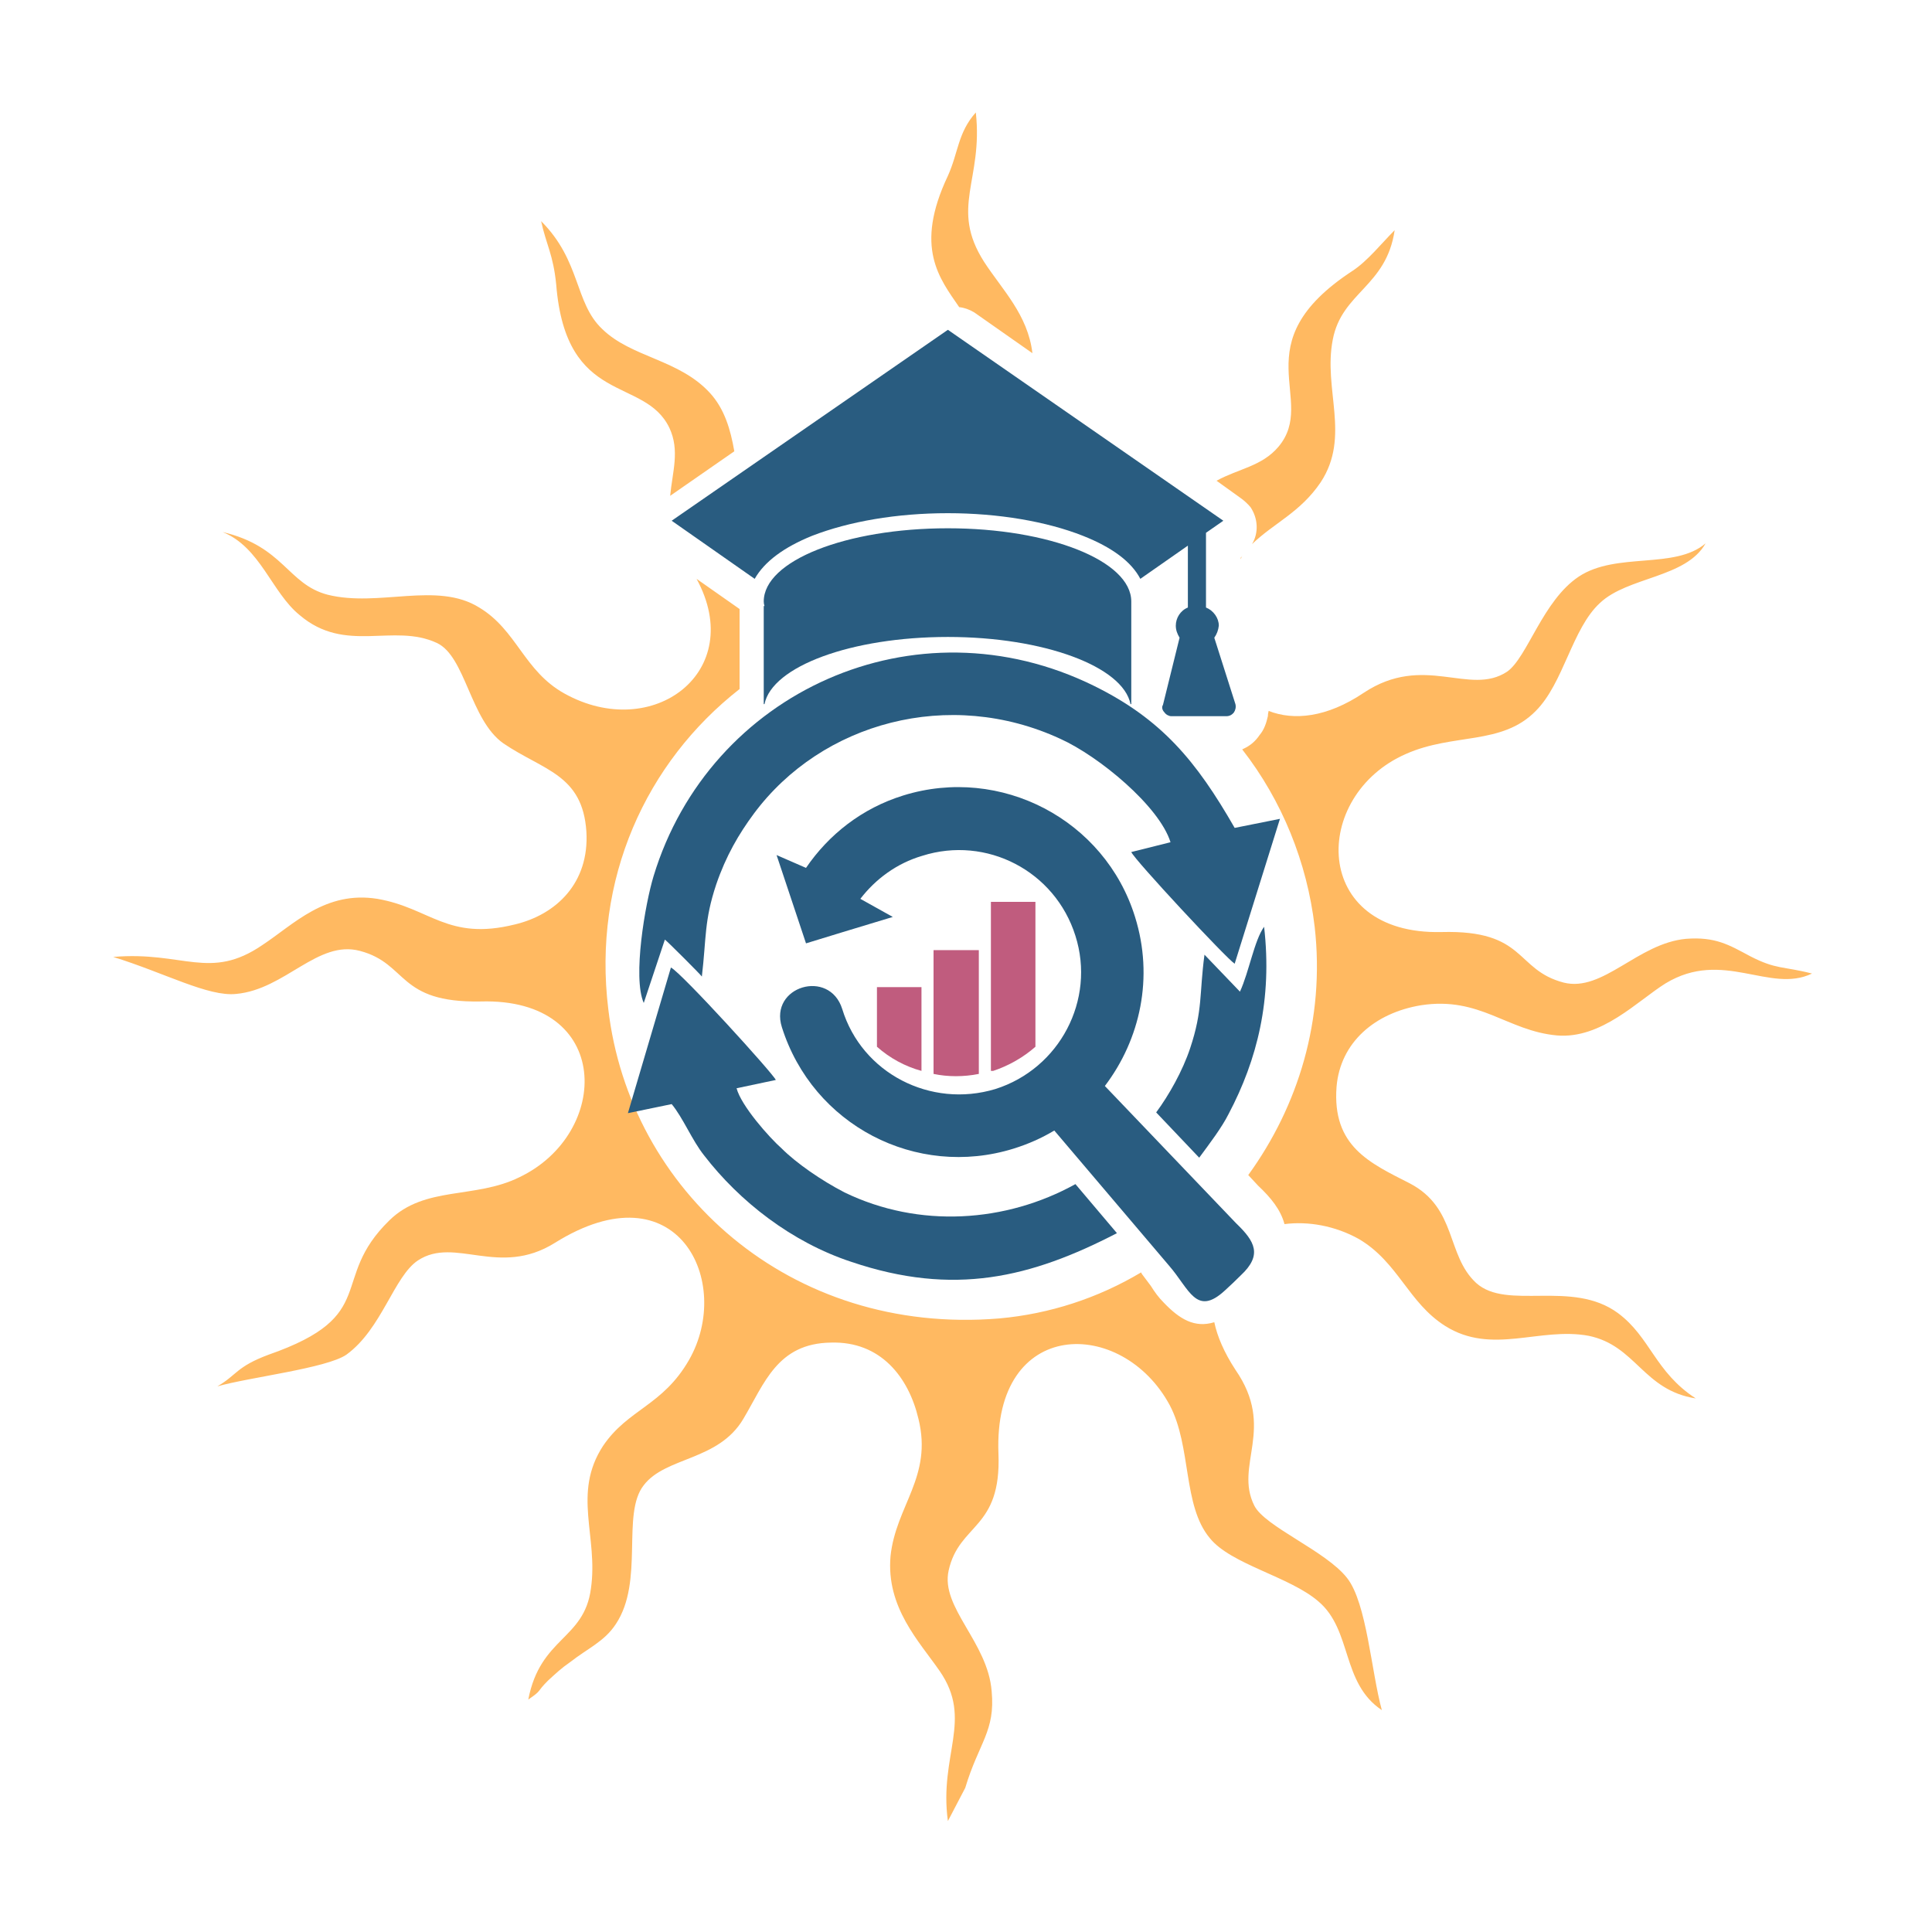 <svg version="1.2" xmlns="http://www.w3.org/2000/svg" viewBox="0 0 256 256" width="256" height="256">
	<title>Logo HI</title>
	<style>
		.s0 { fill: #ffb961 } 
		.s1 { fill: #295c80 } 
		.s2 { fill: #c05c7e } 
	</style>
	<g id="Layer 1">
		<path fill-rule="evenodd" class="s0" d="m80.6 133.7c-2.1-17.2 5-32.7 17.4-42.4v-10.3-0.3l-5.7-4c6.7 12.3-5.8 21.7-17.5 15.2-5.4-3-6.3-8.4-11.3-11.4-5.6-3.5-13.3 0-20.1-1.7-5.3-1.4-5.8-6.4-13.9-8.3 5 2 6.5 8 10.2 11 6.1 5.2 12.4 1 18.2 3.7 3.8 1.8 4.4 10.2 8.8 13.3 5.3 3.6 10.5 4.1 11 11.7 0.4 6.8-4 11-9.5 12.3-8.9 2.2-11.2-2.2-18.2-3.4-6.9-1.1-11.1 3.4-15.2 6.1-7 4.8-10.5 0.8-19.8 1.6 6.8 2.1 12.6 5.3 16.3 4.9 6.5-0.6 10.8-7.2 16.4-5.7 6.4 1.7 4.9 6.9 16 6.7 17.5-0.5 17.3 17.5 5.1 23.3-5.9 2.9-12.5 1.1-17.2 5.7-8.1 7.9-1.1 12.6-16 17.8-4.3 1.6-4.2 2.7-6.8 4.2 4.2-1.2 14.5-2.4 17.1-4.2 4.7-3.4 6.3-10.4 9.5-12.5 4.9-3.2 10.7 2.3 18.1-2.3 16.3-10.2 23.7 5.2 17.8 15.5-3.5 6.1-8.1 6.5-11.4 11.4-4.1 6.3-0.6 12-1.6 18.9-0.9 6.8-6.7 6.4-8.3 14.7 1.9-1.3 1-0.9 2.6-2.5 1.1-1 1.7-1.6 3-2.5 2.3-1.8 4.5-2.7 6-5 3.8-5.7 0.7-14.6 3.7-18.4 2.9-3.8 9.9-3.2 13.2-8.8 2.8-4.7 4.5-10 11.6-10.1 6.6-0.2 10.3 4.6 11.6 10.1 1.9 7.7-3 11.5-3.7 18.2-0.6 6.8 3.8 11.3 6.5 15.2 4.5 6.5-0.1 11.1 1.1 19.9l2.3-4.4c1.8-6 4-7.5 3.5-12.8-0.5-6.5-6.8-11.1-5.7-16 1.4-6.3 7-5.4 6.6-15.5-0.7-18.1 16.4-18.1 22.7-6.4 2.9 5.5 1.7 13.3 5.3 17.6 2.8 3.5 10.6 5.1 14.4 8.4 4.5 3.8 3 10.8 8.4 14.4-1.4-5.1-2-14.2-4.6-17.5-2.8-3.6-10.9-6.8-12.3-9.6-2.7-5.4 2.9-10.2-2.5-18-1.5-2.3-2.4-4.4-2.8-6.3-2.6 0.8-4.6-0.4-6.7-2.6-0.7-0.7-1.2-1.4-1.7-2.2-0.4-0.5-0.8-1.1-1.2-1.6l-0.1-0.2c-5.7 3.4-12.1 5.5-18.8 6.1-27.8 2.3-49-17-51.8-41zm89.6 28.5c3.1-0.4 6.7 0.2 9.9 2 5.2 3.1 6.5 8.4 11.4 11.5 6.2 3.9 12.5 0.1 19 1.3 6.3 1.3 7.2 7.2 14.2 8.3-5.4-3.5-6-8.1-10.3-11.3-6.1-4.5-14.7-0.3-18.8-4-4-3.7-2.5-9.9-8.8-13.2-5.3-2.7-10.3-4.9-9.7-12.8 0.5-5.9 5.1-9.8 11.2-10.8 7.8-1.2 11.4 3.4 18 4 5.9 0.5 10.7-4.6 14.4-6.9 7.6-4.6 13.8 1.4 19.4-1.3-3.9-1-4.7-0.5-8.2-2.3-2.8-1.5-4.6-2.6-8.5-2.3-6.4 0.6-11 7.1-16.2 5.8-6.5-1.7-4.9-7-16.2-6.7-17.3 0.4-17.3-18.1-4.7-23.6 6.3-2.8 12.7-1.1 17.2-5.7 3.7-3.7 4.8-10.9 8.5-14.3 3.7-3.5 11.4-3.3 14-7.9-4.1 3.5-11.8 1.1-16.8 4.4-4.8 3.2-6.8 10.7-9.5 12.6-5 3.3-11-2.5-19 2.8-4.9 3.3-9.3 3.7-12.6 2.4q-0.1 0.4-0.1 0.7c-0.2 0.9-0.5 1.8-1.1 2.5q-0.8 1.2-2.1 1.8l-0.2 0.1c5.3 6.8 8.6 15 9.6 23.5 1.4 12.3-2.2 23.8-8.8 32.9l1.3 1.4c1.7 1.6 3 3.2 3.5 5.1zm-11 0.5l-0.5 0.4q0.7 0.8 1.1 1.4l0.6-0.5-0.2-0.2-0.2-0.2zm1.9 1.7c0 0.2 0.1 0.3 0 0.1zm-53.6-84.2c0-0.1 0-0.1 0 0zm8.9-3.7c-1 0.5-2.1 1-3.2 1.1q-0.6 0.1-1.2 0.1-0.3 0.1-0.6 0.3c-2.4 0.9-3.9 1.7-3.9 2.2q0.1 0.7 0 1.3v1.9c0.4-0.2 0.8-0.3 1.3-0.5 4.7-1.7 10.9-2.8 17.6-2.8 6.7 0 12.9 1.1 17.6 2.8q0.7 0.3 1.3 0.5v-1.8q-0.1-0.4-0.1-0.8 0-0.3 0.1-0.6c-0.1-0.5-1.6-1.3-3.9-2.2-3.8-1.5-9.1-2.5-15-2.5-3.7 0-7 0.4-10 1zm-44.7-47.2c0.7 3.2 1.6 4.4 2 8.4 1.3 16.2 11.7 12.1 15 19 1.4 3 0.4 5.8 0.1 9l8.5-5.9c-0.5-2.9-1.3-5.6-3.2-7.7-4.1-4.5-10.4-4.7-14.3-8.5-3.7-3.5-2.8-9-8.1-14.3zm92.7 44.8c0.1-0.2 0.1-0.3 0.2-0.5l-0.1 0.2-0.1 0.1zm1.5-2c2.9-2.8 6.4-4.2 9.1-8.2 4-6.1 0.3-12.3 1.6-18.9 1.2-6.3 7.1-7 8.2-14.5-1.7 1.7-3.6 4.1-5.6 5.4-14.8 9.7-4.5 17-9.8 23.3-2.2 2.6-5.3 2.9-8.2 4.5l3.2 2.3q0.7 0.5 1.3 1.2c1 1.5 1.1 3.4 0.2 4.9zm-33.3-7.6c-0.1-3.3 0.9-5.5 2-7.8l-7.3-5.1c-2.2 3.1-5 3.8-4.7 12.7q1.9-0.1 3.8-0.1 3.1 0 6.2 0.3zm4.2-17.7c-0.6-5.1-4-8.4-6.4-12.1-4.6-7.2-0.1-10.8-1.1-19.8-2.4 2.7-2.3 5.3-3.7 8.4-4.5 9.5-1.1 13.6 1.5 17.4q1 0.1 2 0.7zm-29.4 33.4v-0.1zm-7.1-9.5q-0.4-0.6-0.6-1.1l-0.5 0.3z"/>
		<path fill-rule="evenodd" class="s1" d="m158.9 153.4c1.4-1.9 3-4 3.9-5.8 3.8-7.2 5.8-15.2 4.7-24.8-1.3 1.8-2 6-3.2 8.6l-4.7-4.9c-0.7 5.2-0.2 7.3-1.9 12.4-1 3-2.8 6.2-4.5 8.5zm-16.4 3.5c-9.2 5.1-20.7 5.9-30.6 1.1-3.1-1.6-6.4-3.9-8.3-5.8-1.7-1.5-5.4-5.7-6-8l5.2-1.1c-0.4-0.9-12.5-14.2-13.9-14.9l-5.7 19.3 5.8-1.2c1.5 1.8 2.7 4.8 4.3 6.8 4.7 6.1 11.6 11.5 19.5 14.1 13.6 4.6 23.8 2.1 35.2-3.8z"/>
		<path fill-rule="evenodd" class="s1" d="m85.3 132.9l2.8-8.4c0.3 0.2 4.9 4.8 4.9 4.9 0.6-5.1 0.3-7.4 1.9-12.2 1.3-3.8 3-6.7 5-9.4 9-12.1 25.9-16.7 40.6-9.9 5.1 2.3 13.1 8.9 14.6 13.7l-5.2 1.3c0.4 1 12.6 14.1 13.7 14.8l6-19.2-6 1.2c-5.1-8.9-9.7-14.4-18.6-18.8-23.7-11.7-51 0.8-58.4 25.2-1.1 3.6-2.8 13.4-1.3 16.8z"/>
		<path fill-rule="evenodd" class="s2" d="m122.1 141.9v-11.1h-5.9v7.9c1.7 1.5 3.7 2.6 5.9 3.2z"/>
		<path fill-rule="evenodd" class="s2" d="m129.7 142.3v-16.4h-6v16.4c1.9 0.4 4 0.4 6 0z"/>
		<path fill-rule="evenodd" class="s2" d="m137.2 138.7v-19.2h-5.9v22.4q0.1 0 0.3 0c2.1-0.7 4-1.8 5.6-3.2z"/>
		<path fill-rule="evenodd" class="s1" d="m142.5 124c2.7 8.5-2.1 17.6-10.6 20.3-8.6 2.6-17.7-2.1-20.3-10.6-1.7-5.4-9.7-3-8 2.4 4.1 13 17.8 20.1 30.7 16.1q2.9-0.9 5.4-2.4l15.2 17.9c2.7 3.1 3.6 6.8 7.4 3.3q1.1-1 2.1-2c2.9-2.7 1.9-4.5-0.6-6.9l-17.4-18.2c4.7-6.2 6.5-14.4 4-22.4-4-12.9-17.8-20.1-30.7-16.1-5.5 1.7-9.9 5.2-12.9 9.6l-3.9-1.7 1.8 5.4 2.1 6.3 4.9-1.5 6.6-2-4.3-2.4c2-2.6 4.8-4.7 8.2-5.7 8.5-2.7 17.6 2 20.3 10.6z"/>
		<path fill-rule="evenodd" class="s1" d="m163.7 93.3l-2.8-8.8q0.5-0.7 0.6-1.6c0-1-0.7-2-1.7-2.4v-9.9l2.3-1.6-36.5-25.3-36.6 25.3 11 7.7c1.3-2.3 3.9-4.2 7.6-5.7 4.9-1.9 11.2-3 18-3 6.7 0 13.1 1.1 17.9 3 3.8 1.5 6.4 3.4 7.6 5.7l6.3-4.4v8.2c-1 0.4-1.6 1.4-1.6 2.4 0 0.6 0.2 1.1 0.5 1.6l-2.2 8.9c-0.2 0.3-0.1 0.7 0.2 1 0.2 0.3 0.6 0.5 0.9 0.5h7.3q0.6 0 1-0.5c0.2-0.3 0.3-0.7 0.2-1.1zm-38.1-23.3c-13.5 0-24.4 4.3-24.4 9.7q0 0.3 0.1 0.6h-0.1v13h0.1c1-5 11.5-8.9 24.3-8.9 12.7 0 23.2 3.9 24.2 8.9h0.1v-13q0-0.3 0-0.6c0-5.4-10.9-9.7-24.3-9.7z"/>
	</g>
</svg>